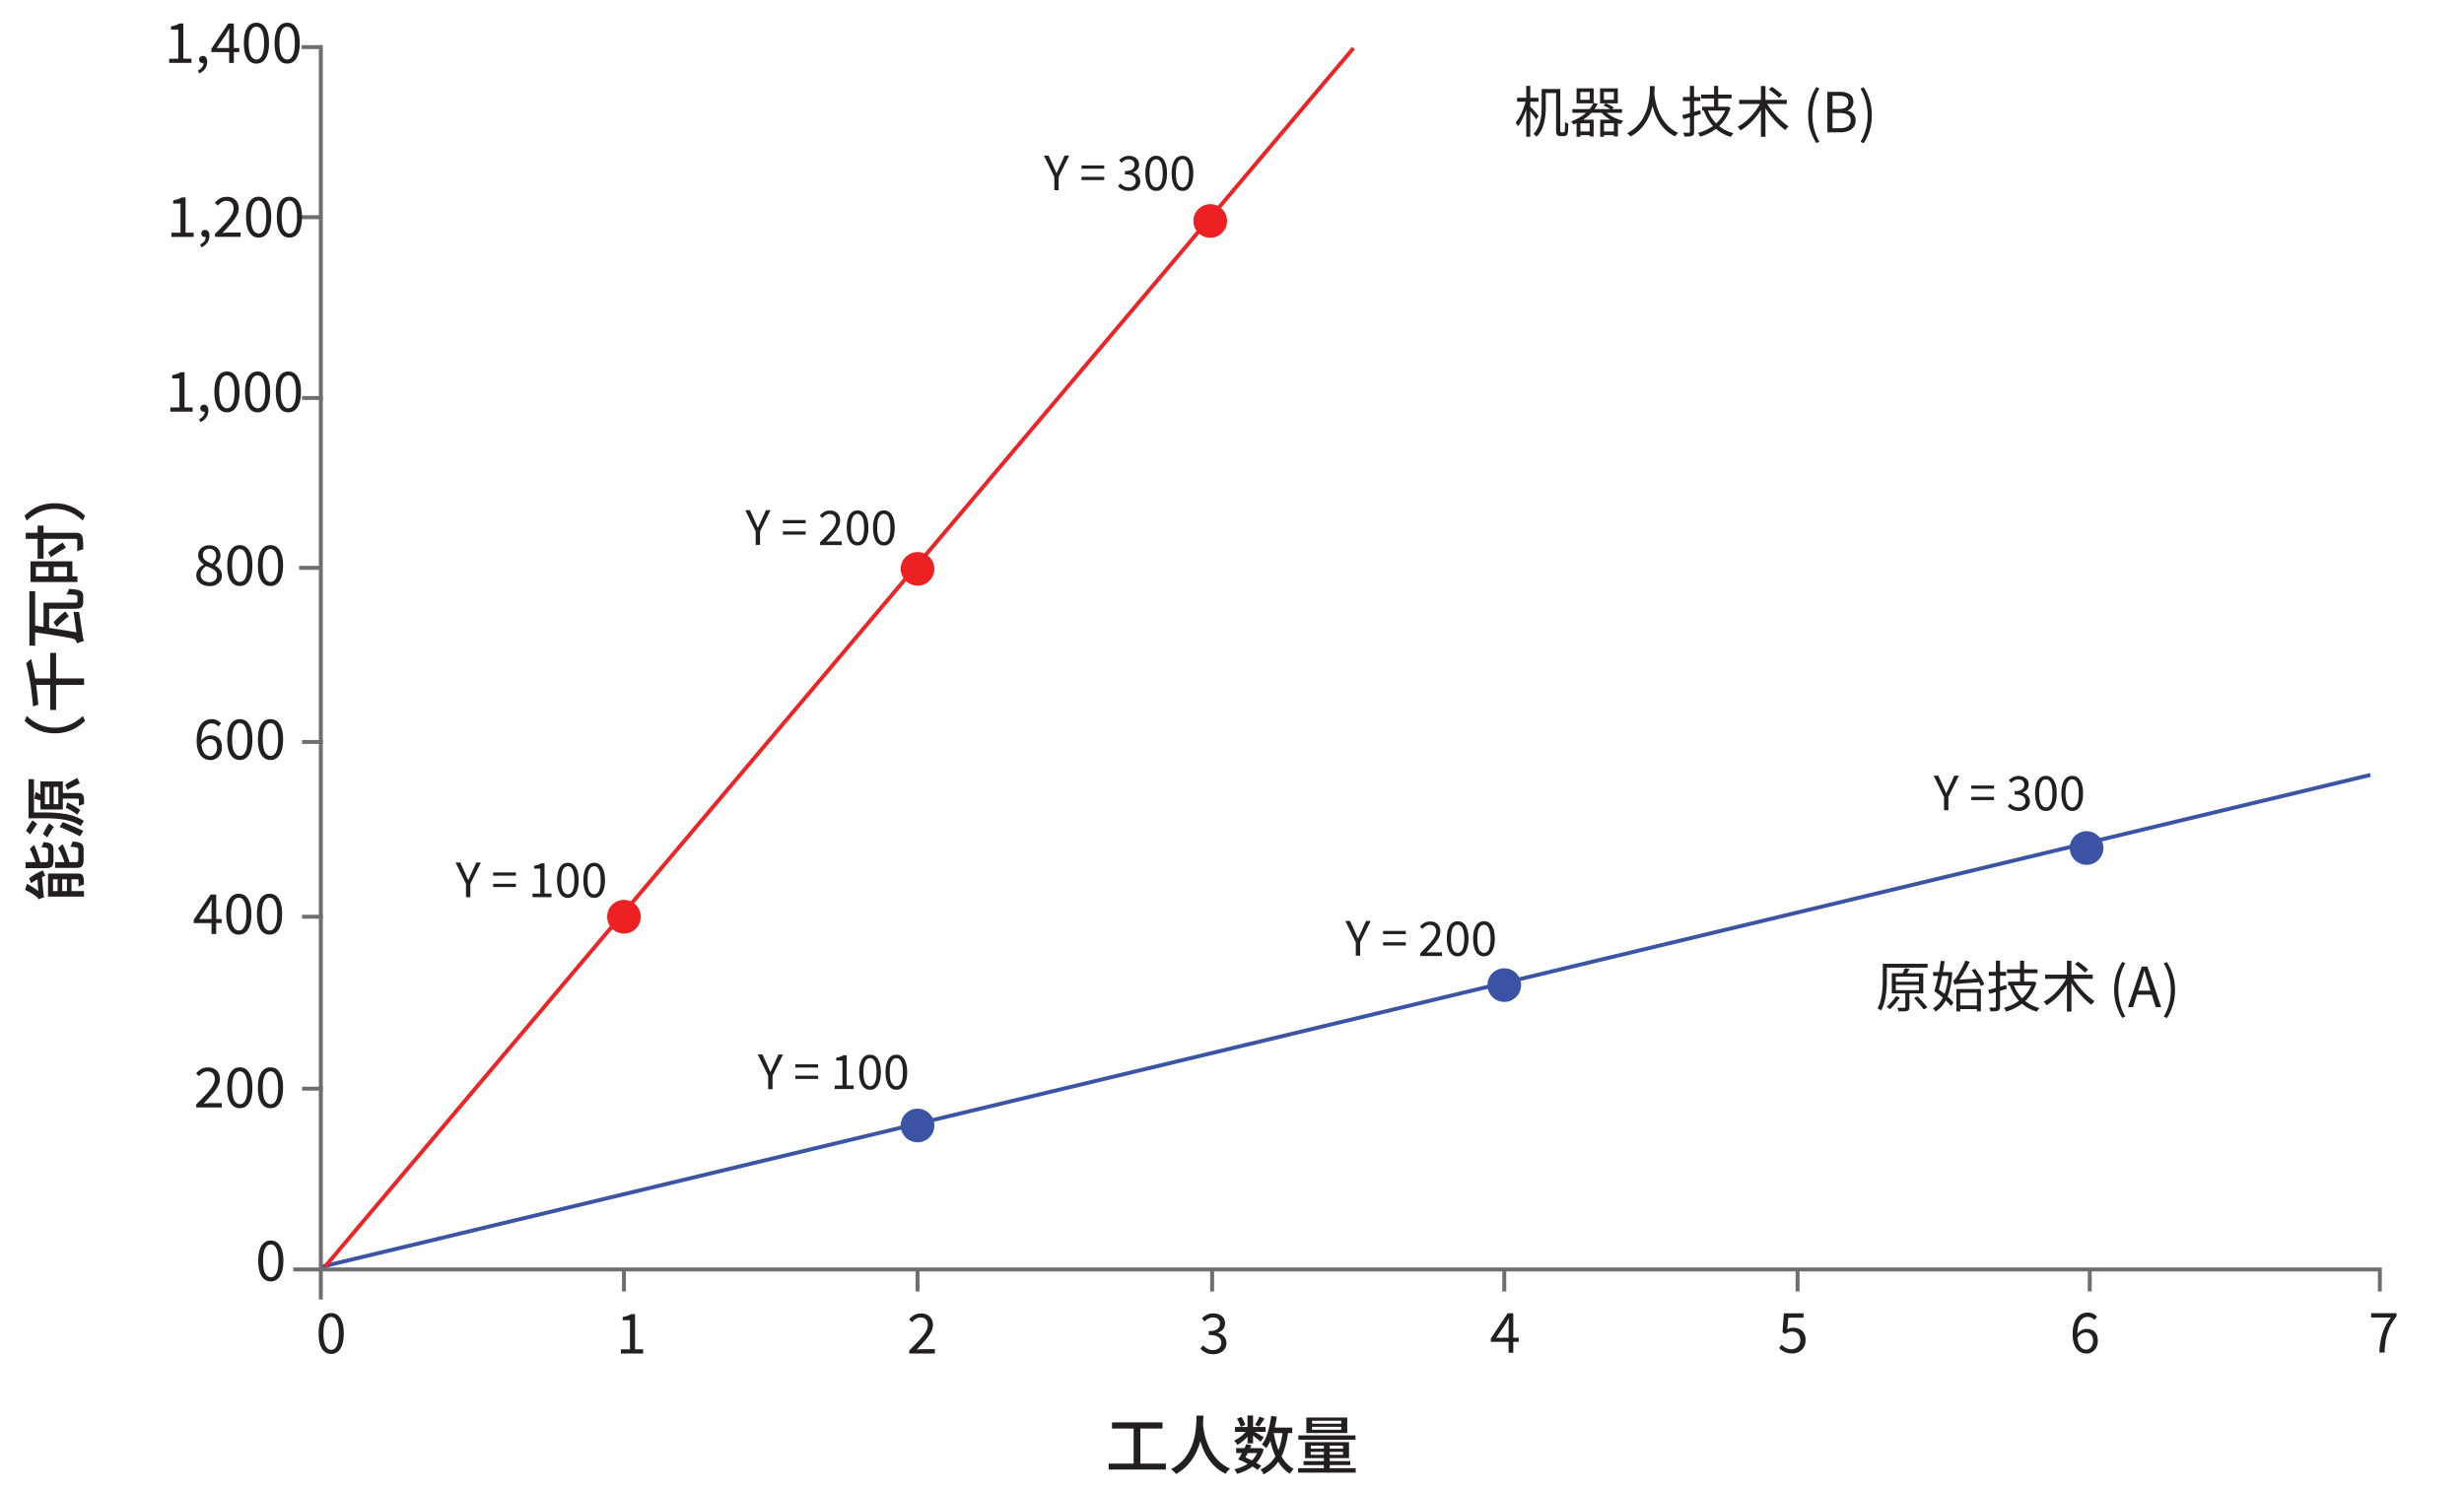 <svg xmlns="http://www.w3.org/2000/svg" version="1.1" viewBox="0 0 311.81 188.51"><line x1="41.02" y1="160.25" x2="299.72" y2="98.14" style="fill:#3b54a4;stroke:#3b54a4;stroke-linecap:square;stroke-width:.5px"/><line x1="37.36" y1="160.67" x2="301.16" y2="160.67" style="fill:none;stroke:#6d6e71;stroke-linecap:square;stroke-width:.5px"/><line x1="40.6" y1="5.96" x2="40.6" y2="164.23" style="fill:none;stroke:#6d6e71;stroke-linecap:square;stroke-linejoin:round;stroke-width:.5px"/><line x1="40.6" y1="137.79" x2="38.47" y2="137.79" style="fill:none;stroke:#6d6e71;stroke-linecap:square;stroke-linejoin:round;stroke-width:.5px"/><line x1="40.6" y1="116.03" x2="38.47" y2="116.03" style="fill:none;stroke:#6d6e71;stroke-linecap:square;stroke-linejoin:round;stroke-width:.5px"/><line x1="40.6" y1="93.91" x2="38.47" y2="93.91" style="fill:none;stroke:#6d6e71;stroke-linecap:square;stroke-linejoin:round;stroke-width:.5px"/><line x1="40.22" y1="71.87" x2="38.1" y2="71.87" style="fill:none;stroke:#6d6e71;stroke-linecap:square;stroke-linejoin:round;stroke-width:.5px"/><line x1="78.96" y1="161.09" x2="78.96" y2="163.21" style="fill:none;stroke:#6d6e71;stroke-linecap:square;stroke-width:.5px"/><line x1="116.11" y1="161.09" x2="116.11" y2="163.21" style="fill:none;stroke:#6d6e71;stroke-linecap:square;stroke-width:.5px"/><line x1="153.39" y1="161.09" x2="153.39" y2="163.21" style="fill:none;stroke:#6d6e71;stroke-linecap:square;stroke-width:.5px"/><line x1="190.36" y1="161.09" x2="190.36" y2="163.21" style="fill:none;stroke:#6d6e71;stroke-linecap:square;stroke-width:.5px"/><line x1="227.48" y1="161.09" x2="227.48" y2="163.21" style="fill:none;stroke:#6d6e71;stroke-linecap:square;stroke-width:.5px"/><line x1="264.45" y1="161.09" x2="264.45" y2="163.21" style="fill:none;stroke:#6d6e71;stroke-linecap:square;stroke-width:.5px"/><line x1="301.16" y1="161.09" x2="301.16" y2="163.21" style="fill:none;stroke:#6d6e71;stroke-linecap:square;stroke-width:.5px"/><line x1="40.6" y1="50.37" x2="38.47" y2="50.37" style="fill:none;stroke:#6d6e71;stroke-linecap:square;stroke-linejoin:round;stroke-width:.5px"/><line x1="40.54" y1="27.49" x2="38.41" y2="27.49" style="fill:none;stroke:#6d6e71;stroke-linecap:square;stroke-linejoin:round;stroke-width:.5px"/><line x1="40.54" y1="5.96" x2="38.41" y2="5.96" style="fill:none;stroke:#6d6e71;stroke-linecap:square;stroke-linejoin:round;stroke-width:.5px"/><line x1="41.27" y1="160.14" x2="171.11" y2="6.28" style="fill:#ec2426;stroke:#ec2426;stroke-linecap:square;stroke-width:.5px"/><circle cx="78.96" cy="116.03" r="2.13" style="fill:#ed2124"/><circle cx="116.11" cy="72" r="2.13" style="fill:#ed2124"/><circle cx="153.15" cy="27.97" r="2.13" style="fill:#ed2124"/><circle cx="264.05" cy="107.33" r="2.13" style="fill:#3a53a4"/><circle cx="190.36" cy="124.68" r="2.13" style="fill:#3a53a4"/><circle cx="116.11" cy="142.45" r="2.13" style="fill:#3a53a4"/><path d="M24.83 140.17v-.38c.5-.5.93-.94 1.28-1.32.35-.38.62-.72.8-1.03.18-.31.27-.59.27-.86 0-.19-.03-.36-.1-.51-.07-.15-.17-.26-.31-.34s-.32-.12-.53-.12-.4.06-.58.18c-.18.12-.34.26-.48.42l-.37-.36c.21-.23.43-.42.67-.55.24-.14.52-.2.85-.2.31 0 .57.06.79.18.22.12.39.29.52.51.12.22.19.48.19.77 0 .31-.09.63-.27.95s-.42.66-.73 1.01-.66.74-1.05 1.15c.13 0 .27-.02.42-.03s.29-.02.42-.02h1.45v.55h-3.23zM30.35 140.26c-.33 0-.62-.1-.85-.3-.24-.2-.42-.5-.55-.88-.13-.39-.19-.86-.19-1.42s.06-1.02.19-1.41.31-.67.55-.87c.24-.2.52-.29.85-.29s.62.1.85.29c.24.2.42.49.55.87s.19.85.19 1.41-.06 1.03-.19 1.42c-.13.39-.31.68-.55.88-.24.2-.52.3-.85.3zm0-.51c.2 0 .37-.07.51-.22.15-.15.26-.37.34-.68.08-.31.12-.7.12-1.19s-.04-.88-.12-1.18c-.08-.3-.2-.52-.34-.67-.15-.14-.32-.21-.51-.21s-.36.07-.51.21c-.15.14-.27.36-.35.67-.08.3-.12.7-.12 1.18s.04.88.12 1.19c.08.31.2.53.35.68.15.14.32.22.51.22zM34.23 140.26c-.33 0-.62-.1-.85-.3-.24-.2-.42-.5-.55-.88-.13-.39-.19-.86-.19-1.42s.06-1.02.19-1.41.31-.67.55-.87c.24-.2.52-.29.85-.29s.62.1.85.29c.24.2.42.49.55.87s.19.85.19 1.41-.06 1.03-.19 1.42c-.13.39-.31.68-.55.88-.24.2-.52.3-.85.3zm0-.51c.2 0 .37-.07.51-.22.15-.15.26-.37.34-.68.08-.31.12-.7.12-1.19s-.04-.88-.12-1.18c-.08-.3-.2-.52-.34-.67-.15-.14-.32-.21-.51-.21s-.36.07-.51.21c-.15.14-.27.36-.35.67-.08.3-.12.7-.12 1.18s.04.88.12 1.19c.08.31.2.53.35.68.15.14.32.22.51.22zM26.77 118.2v-3.35c0-.13 0-.28.01-.47 0-.19.02-.35.02-.48h-.03c-.07.12-.13.23-.2.35l-.21.36-1.17 1.71h2.86v.51h-3.53v-.42l2.13-3.19h.71v4.99h-.6zM30.22 118.29c-.33 0-.62-.1-.85-.3-.24-.2-.42-.5-.55-.88-.13-.39-.19-.86-.19-1.42s.06-1.02.19-1.41.31-.67.55-.87c.24-.2.52-.29.85-.29s.62.1.85.29c.24.2.42.49.55.87s.19.85.19 1.41-.06 1.03-.19 1.42c-.13.39-.31.68-.55.88-.24.2-.52.3-.85.3zm0-.52c.2 0 .37-.07.51-.22.15-.15.26-.37.34-.68.08-.31.12-.7.12-1.19s-.04-.88-.12-1.18c-.08-.3-.2-.52-.34-.67-.15-.14-.32-.21-.51-.21s-.36.07-.51.21c-.15.14-.27.36-.35.67-.08.3-.12.7-.12 1.18s.04.88.12 1.19c.08.31.2.53.35.68.15.14.32.22.51.22zM34.11 118.29c-.33 0-.62-.1-.85-.3-.24-.2-.42-.5-.55-.88-.13-.39-.19-.86-.19-1.42s.06-1.02.19-1.41.31-.67.55-.87c.24-.2.52-.29.85-.29s.62.1.85.29c.24.2.42.49.55.87s.19.85.19 1.41-.06 1.03-.19 1.42c-.13.39-.31.68-.55.88-.24.2-.52.3-.85.3zm0-.52c.2 0 .37-.07.51-.22.15-.15.26-.37.34-.68.08-.31.12-.7.12-1.19s-.04-.88-.12-1.18c-.08-.3-.2-.52-.34-.67-.15-.14-.32-.21-.51-.21s-.36.07-.51.21c-.15.14-.27.36-.35.67-.08.3-.12.7-.12 1.18s.04.88.12 1.19c.08.31.2.53.35.68.15.14.32.22.51.22zM26.62 96.19c-.25 0-.48-.05-.69-.15-.21-.1-.39-.25-.55-.45-.15-.2-.27-.45-.36-.75-.09-.3-.13-.65-.13-1.05 0-.5.05-.93.15-1.28.1-.35.24-.64.42-.86.18-.22.38-.38.61-.48s.47-.15.71-.15c.27 0 .5.05.7.15.2.1.36.23.5.38l-.36.4a1.062 1.062 0 00-.82-.39c-.24 0-.46.07-.66.21-.2.14-.36.37-.48.7-.12.33-.18.77-.18 1.33 0 .41.04.76.13 1.04s.22.5.38.64c.17.14.36.22.6.22.17 0 .32-.05.45-.14a.9.9 0 00.31-.38c.08-.16.12-.35.12-.57s-.04-.41-.1-.57c-.07-.16-.17-.28-.31-.37s-.31-.13-.51-.13c-.16 0-.34.05-.53.16s-.37.29-.55.55l-.02-.5c.11-.14.23-.26.36-.36.13-.1.27-.18.42-.23.15-.05.29-.08.42-.08.29 0 .54.06.76.17.21.11.38.29.5.51.12.23.17.51.17.85 0 .32-.07.6-.2.84s-.31.43-.54.56-.47.2-.73.2zM30.35 96.19c-.33 0-.62-.1-.85-.3-.24-.2-.42-.5-.55-.88-.13-.39-.19-.86-.19-1.42s.06-1.02.19-1.41.31-.67.55-.87c.24-.2.52-.29.85-.29s.62.1.85.29c.24.2.42.49.55.87s.19.85.19 1.41-.06 1.03-.19 1.42c-.13.39-.31.68-.55.88-.24.2-.52.3-.85.3zm0-.52c.2 0 .37-.07.51-.22.15-.15.26-.37.34-.68.08-.31.12-.7.12-1.19s-.04-.88-.12-1.18c-.08-.3-.2-.52-.34-.67-.15-.14-.32-.21-.51-.21s-.36.07-.51.21c-.15.14-.27.36-.35.67-.08.3-.12.7-.12 1.18s.04.88.12 1.19c.08.31.2.53.35.68.15.14.32.22.51.22zM34.23 96.19c-.33 0-.62-.1-.85-.3-.24-.2-.42-.5-.55-.88-.13-.39-.19-.86-.19-1.42s.06-1.02.19-1.41.31-.67.55-.87c.24-.2.52-.29.85-.29s.62.1.85.29c.24.2.42.49.55.87s.19.85.19 1.41-.06 1.03-.19 1.42c-.13.39-.31.68-.55.88-.24.2-.52.3-.85.3zm0-.52c.2 0 .37-.07.51-.22.15-.15.26-.37.34-.68.08-.31.12-.7.12-1.19s-.04-.88-.12-1.18c-.08-.3-.2-.52-.34-.67-.15-.14-.32-.21-.51-.21s-.36.07-.51.21c-.15.14-.27.36-.35.67-.08.3-.12.7-.12 1.18s.04.88.12 1.19c.08.31.2.53.35.68.15.14.32.22.51.22zM26.48 74.17c-.32 0-.6-.06-.85-.17-.25-.12-.44-.28-.58-.48-.14-.21-.21-.44-.21-.71 0-.22.05-.41.14-.58s.21-.32.35-.45c.14-.13.29-.23.45-.32v-.03c-.19-.13-.35-.29-.49-.48s-.21-.41-.21-.67.06-.48.19-.67c.12-.19.29-.34.5-.44.21-.1.45-.16.72-.16.29 0 .55.06.76.17s.37.27.48.47c.11.2.17.43.17.69 0 .18-.04.34-.11.5-.07.15-.16.29-.27.41s-.21.22-.3.3v.03c.14.09.28.19.42.3.13.11.24.25.32.41.08.16.12.35.12.58 0 .24-.07.47-.2.67-.13.2-.32.36-.56.48-.24.12-.52.17-.84.17zm0-.48c.2 0 .37-.04.52-.11.15-.07.26-.18.34-.31s.12-.28.12-.45-.04-.3-.11-.42-.17-.22-.3-.3-.27-.16-.43-.24c-.16-.07-.34-.14-.52-.21-.21.13-.37.29-.51.47-.13.18-.2.39-.2.62 0 .18.05.34.14.48s.22.26.39.34c.17.08.35.12.55.12zm.35-2.33c.17-.15.3-.31.39-.48.09-.17.14-.34.14-.53 0-.16-.03-.31-.1-.45a.837.837 0 00-.3-.32.888.888 0 00-.47-.12c-.24 0-.43.07-.59.22-.15.14-.23.34-.23.58 0 .2.05.37.16.5s.25.24.43.33c.18.09.37.18.57.26zM30.35 74.17c-.33 0-.62-.1-.85-.3-.24-.2-.42-.5-.55-.88-.13-.39-.19-.86-.19-1.42s.06-1.02.19-1.41.31-.67.55-.87c.24-.2.52-.29.85-.29s.62.1.85.29c.24.2.42.49.55.87s.19.85.19 1.41-.06 1.03-.19 1.42c-.13.39-.31.68-.55.88-.24.2-.52.3-.85.3zm0-.52c.2 0 .37-.07.51-.22.15-.15.26-.37.34-.68.08-.31.12-.7.12-1.19s-.04-.88-.12-1.18c-.08-.3-.2-.52-.34-.67-.15-.14-.32-.21-.51-.21s-.36.07-.51.21c-.15.14-.27.36-.35.67-.08.3-.12.7-.12 1.18s.04.88.12 1.19c.08.31.2.53.35.68.15.14.32.22.51.22zM34.23 74.17c-.33 0-.62-.1-.85-.3-.24-.2-.42-.5-.55-.88-.13-.39-.19-.86-.19-1.42s.06-1.02.19-1.41.31-.67.55-.87c.24-.2.52-.29.85-.29s.62.1.85.29c.24.2.42.49.55.87s.19.85.19 1.41-.06 1.03-.19 1.42c-.13.39-.31.68-.55.88-.24.2-.52.3-.85.3zm0-.52c.2 0 .37-.07.51-.22.15-.15.26-.37.34-.68.08-.31.12-.7.12-1.19s-.04-.88-.12-1.18c-.08-.3-.2-.52-.34-.67-.15-.14-.32-.21-.51-.21s-.36.07-.51.21c-.15.14-.27.36-.35.67-.08.3-.12.7-.12 1.18s.04.88.12 1.19c.08.31.2.53.35.68.15.14.32.22.51.22zM21.56 52.1v-.53h1.15v-3.68h-.92v-.41c.23-.04.43-.09.6-.15.17-.06.33-.13.47-.22h.49v4.46h1.03v.53h-2.81zM25.35 53.43l-.15-.38c.22-.1.39-.23.52-.4s.19-.36.18-.57l-.07-.57.31.47c-.05.05-.1.09-.15.11-.05.02-.11.03-.17.03-.13 0-.24-.04-.33-.12-.09-.08-.14-.19-.14-.33s.05-.25.14-.33c.1-.08.21-.12.34-.12.17 0 .3.07.4.2s.14.32.14.55c0 .34-.09.63-.28.88-.18.25-.43.45-.75.58zM28.72 52.19c-.33 0-.62-.1-.85-.3-.24-.2-.42-.5-.55-.88-.13-.39-.19-.86-.19-1.42s.06-1.02.19-1.41.31-.67.55-.87c.24-.2.52-.29.85-.29s.62.1.85.29c.24.2.42.49.55.87s.19.85.19 1.41-.06 1.03-.19 1.42c-.13.39-.31.68-.55.88-.24.2-.52.3-.85.3zm0-.52c.2 0 .37-.07.51-.22.15-.15.26-.37.34-.68.08-.31.12-.7.12-1.19s-.04-.88-.12-1.18c-.08-.3-.2-.52-.34-.67-.15-.14-.32-.21-.51-.21s-.36.07-.51.21c-.15.14-.27.36-.35.67-.08.3-.12.7-.12 1.18s.04.88.12 1.19c.08.31.2.53.35.68.15.14.32.22.51.22zM32.6 52.19c-.33 0-.62-.1-.85-.3-.24-.2-.42-.5-.55-.88-.13-.39-.19-.86-.19-1.42s.06-1.02.19-1.41.31-.67.55-.87c.24-.2.52-.29.85-.29s.62.1.85.29c.24.2.42.49.55.87s.19.85.19 1.41-.06 1.03-.19 1.42c-.13.39-.31.68-.55.88-.24.2-.52.3-.85.3zm0-.52c.2 0 .37-.07.51-.22.15-.15.26-.37.34-.68.08-.31.12-.7.12-1.19s-.04-.88-.12-1.18c-.08-.3-.2-.52-.34-.67-.15-.14-.32-.21-.51-.21s-.36.07-.51.21c-.15.14-.27.36-.35.67-.08.3-.12.7-.12 1.18s.04.88.12 1.19c.08.31.2.53.35.68.15.14.32.22.51.22zM36.49 52.19c-.33 0-.62-.1-.85-.3-.24-.2-.42-.5-.55-.88-.13-.39-.19-.86-.19-1.42s.06-1.02.19-1.41.31-.67.55-.87c.24-.2.52-.29.85-.29s.62.1.85.29c.24.2.42.49.55.87s.19.85.19 1.41-.06 1.03-.19 1.42c-.13.39-.31.68-.55.88-.24.2-.52.3-.85.3zm0-.52c.2 0 .37-.07.51-.22.15-.15.26-.37.34-.68.08-.31.12-.7.12-1.19s-.04-.88-.12-1.18c-.08-.3-.2-.52-.34-.67-.15-.14-.32-.21-.51-.21s-.36.07-.51.21c-.15.14-.27.36-.35.67-.08.3-.12.7-.12 1.18s.04.88.12 1.19c.08.31.2.53.35.68.15.14.32.22.51.22zM21.69 29.98v-.53h1.15v-3.68h-.92v-.41c.23-.04.43-.09.6-.15.17-.06.33-.13.47-.22h.49v4.46h1.03v.53H21.7zM25.48 31.31l-.15-.38c.22-.1.39-.23.52-.4s.19-.36.18-.57l-.07-.57.31.47c-.05.05-.1.09-.15.11-.05.02-.11.03-.17.03-.13 0-.24-.04-.33-.12-.09-.08-.14-.19-.14-.33s.05-.25.14-.33c.1-.08.21-.12.34-.12.17 0 .3.07.4.2s.14.32.14.55c0 .34-.09.63-.28.88-.18.25-.43.45-.75.58zM27.21 29.98v-.38c.5-.5.93-.94 1.28-1.32.35-.38.62-.72.8-1.03.18-.31.27-.59.27-.86 0-.19-.03-.36-.1-.51-.07-.15-.17-.26-.31-.34s-.32-.12-.53-.12-.4.06-.58.18c-.18.12-.34.26-.48.42l-.37-.36c.21-.23.43-.42.67-.55.24-.14.52-.2.85-.2.31 0 .57.06.79.18.22.12.39.29.52.51.12.22.19.48.19.77 0 .31-.09.63-.27.95s-.42.66-.73 1.01-.66.74-1.05 1.15c.13 0 .27-.02.42-.03s.29-.02.42-.02h1.45v.55h-3.23zM32.73 30.07c-.33 0-.62-.1-.85-.3-.24-.2-.42-.5-.55-.88-.13-.39-.19-.86-.19-1.42s.06-1.02.19-1.41.31-.67.55-.87c.24-.2.52-.29.85-.29s.62.1.85.29c.24.2.42.49.55.87s.19.85.19 1.41-.06 1.03-.19 1.42c-.13.39-.31.68-.55.88-.24.2-.52.3-.85.3zm0-.52c.2 0 .37-.07.51-.22.15-.15.26-.37.34-.68.08-.31.12-.7.12-1.19s-.04-.88-.12-1.18c-.08-.3-.2-.52-.34-.67-.15-.14-.32-.21-.51-.21s-.36.07-.51.21c-.15.14-.27.36-.35.67-.08.3-.12.7-.12 1.18s.04.88.12 1.19c.08.31.2.53.35.68.15.14.32.22.51.22zM36.62 30.07c-.33 0-.62-.1-.85-.3-.24-.2-.42-.5-.55-.88-.13-.39-.19-.86-.19-1.42s.06-1.02.19-1.41.31-.67.55-.87c.24-.2.52-.29.85-.29s.62.1.85.29c.24.2.42.49.55.87s.19.85.19 1.41-.06 1.03-.19 1.42c-.13.39-.31.68-.55.88-.24.2-.52.3-.85.3zm0-.52c.2 0 .37-.07.51-.22.15-.15.26-.37.34-.68.08-.31.12-.7.12-1.19s-.04-.88-.12-1.18c-.08-.3-.2-.52-.34-.67-.15-.14-.32-.21-.51-.21s-.36.07-.51.21c-.15.14-.27.36-.35.67-.08.3-.12.7-.12 1.18s.04.88.12 1.19c.08.31.2.53.35.68.15.14.32.22.51.22zM21.41 7.96v-.53h1.15V3.75h-.92v-.41c.23-.04.43-.09.6-.15.17-.06.33-.13.47-.22h.49v4.46h1.03v.53h-2.81zM25.2 9.29l-.15-.38c.22-.1.39-.23.52-.4s.19-.36.18-.57l-.07-.57.31.47c-.05.05-.1.09-.15.11-.05.02-.11.03-.17.03-.13 0-.24-.04-.33-.12-.09-.08-.14-.19-.14-.33s.05-.25.14-.33c.1-.08.21-.12.34-.12.17 0 .3.07.4.2s.14.32.14.55c0 .34-.09.63-.28.88-.18.25-.43.45-.75.58zM29 7.96V4.61c0-.13 0-.28.01-.47 0-.19.02-.35.02-.48H29c-.07.12-.13.23-.2.35l-.21.36-1.17 1.71h2.86v.51h-3.53v-.42l2.13-3.19h.71v4.99h-.6zM32.45 8.05c-.33 0-.62-.1-.85-.3-.24-.2-.42-.5-.55-.88-.13-.39-.19-.86-.19-1.42s.06-1.02.19-1.41.31-.67.55-.87c.24-.2.52-.29.85-.29s.62.1.85.29c.24.2.42.49.55.87s.19.85.19 1.41-.06 1.03-.19 1.42c-.13.39-.31.68-.55.88-.24.2-.52.3-.85.3zm0-.52c.2 0 .37-.07.51-.22.15-.15.26-.37.34-.68.08-.31.12-.7.12-1.19s-.04-.88-.12-1.18c-.08-.3-.2-.52-.34-.67-.15-.14-.32-.21-.51-.21s-.36.07-.51.21c-.15.14-.27.36-.35.67-.08.3-.12.7-.12 1.18s.04.88.12 1.19c.08.31.2.53.35.68.15.14.32.22.51.22zM36.34 8.05c-.33 0-.62-.1-.85-.3-.24-.2-.42-.5-.55-.88-.13-.39-.19-.86-.19-1.42s.06-1.02.19-1.41.31-.67.55-.87c.24-.2.52-.29.85-.29s.62.1.85.29c.24.2.42.49.55.87s.19.85.19 1.41-.06 1.03-.19 1.42c-.13.39-.31.68-.55.88-.24.2-.52.3-.85.3zm0-.52c.2 0 .37-.07.51-.22.15-.15.26-.37.34-.68.08-.31.12-.7.12-1.19s-.04-.88-.12-1.18c-.08-.3-.2-.52-.34-.67-.15-.14-.32-.21-.51-.21s-.36.07-.51.21c-.15.14-.27.36-.35.67-.08.3-.12.7-.12 1.18s.04.88.12 1.19c.08.31.2.53.35.68.15.14.32.22.51.22z" style="fill:#231f20"/><g><path d="M95.63 68.96v-1.7l-1.32-2.69h.59l.57 1.24.21.48c.07.16.14.32.22.49h.02c.08-.17.16-.33.23-.49.07-.16.14-.32.22-.48l.56-1.24h.58l-1.33 2.69v1.7h-.55zM99.07 66.23v-.41h2.88v.41h-2.88zm0 1.44v-.41h2.88v.41h-2.88zM103.78 68.96v-.32c.43-.43.8-.8 1.1-1.13.3-.33.53-.62.68-.88.16-.26.23-.51.23-.74 0-.16-.03-.31-.09-.43s-.15-.22-.27-.29c-.12-.07-.27-.11-.46-.11s-.35.05-.5.15a2 2 0 00-.41.36l-.32-.31c.18-.2.37-.36.57-.47.2-.12.45-.17.73-.17.26 0 .49.05.68.16.19.1.34.25.44.44.11.19.16.41.16.66 0 .27-.08.54-.23.82-.15.28-.36.57-.62.87-.26.3-.56.63-.9.99.11 0 .23-.02.36-.03.13 0 .25-.01.36-.01h1.24v.47h-2.77zM108.52 69.04c-.28 0-.53-.09-.73-.26s-.36-.42-.47-.76c-.11-.33-.17-.74-.17-1.22s.06-.88.17-1.21c.11-.33.27-.58.47-.74.2-.17.45-.25.73-.25s.53.08.73.25c.2.17.36.42.47.74.11.33.17.73.17 1.21s-.06.89-.17 1.22c-.11.33-.27.58-.47.76s-.45.26-.73.26zm0-.44c.17 0 .31-.06.44-.19s.22-.32.29-.58c.07-.26.1-.6.1-1.02s-.03-.75-.1-1.01-.17-.45-.29-.57-.27-.18-.44-.18-.31.06-.44.18-.23.31-.3.57c-.07.26-.1.6-.1 1.01s.03.76.1 1.02.17.46.3.58.27.19.44.19zM111.85 69.04c-.28 0-.53-.09-.73-.26s-.36-.42-.47-.76c-.11-.33-.17-.74-.17-1.22s.06-.88.17-1.21c.11-.33.27-.58.47-.74.2-.17.45-.25.73-.25s.53.08.73.25c.2.17.36.42.47.74.11.33.17.73.17 1.21s-.06.89-.17 1.22c-.11.33-.27.58-.47.76s-.45.26-.73.26zm0-.44c.17 0 .31-.06.44-.19s.22-.32.29-.58c.07-.26.1-.6.1-1.02s-.03-.75-.1-1.01-.17-.45-.29-.57-.27-.18-.44-.18-.31.06-.44.18-.23.31-.3.57c-.07.26-.1.6-.1 1.01s.03.76.1 1.02.17.46.3.58.27.19.44.19z" style="fill:#231f20"/></g><g><path d="M171.57 120.96v-1.7l-1.32-2.7h.59l.57 1.24.21.48c.07.16.14.32.22.49h.02c.08-.17.16-.33.23-.49.07-.16.14-.32.22-.48l.56-1.24h.58l-1.33 2.7v1.7h-.55zM175.02 118.23v-.41h2.88v.41h-2.88zm0 1.44v-.41h2.88v.41h-2.88zM179.73 120.96v-.32c.43-.43.8-.8 1.1-1.13s.53-.62.68-.88c.16-.26.23-.51.23-.74 0-.16-.03-.31-.09-.43a.633.633 0 00-.27-.29c-.12-.07-.27-.11-.46-.11s-.35.05-.5.15a2 2 0 00-.41.36l-.32-.3c.18-.2.37-.36.57-.47s.45-.17.73-.17c.26 0 .49.05.68.16.19.1.34.25.44.44.11.19.16.41.16.66 0 .27-.08.54-.23.82-.15.28-.36.56-.62.87-.26.3-.56.63-.9.99.11 0 .23-.02.36-.03.13 0 .25-.01.36-.01h1.24v.47h-2.77zM184.46 121.04c-.28 0-.53-.09-.73-.26s-.36-.42-.47-.76-.17-.74-.17-1.22.05-.88.17-1.21.27-.58.47-.74.45-.25.73-.25.53.08.73.25.36.42.47.74c.11.33.17.73.17 1.21s-.06.89-.17 1.22c-.11.33-.27.58-.47.76s-.45.26-.73.26zm0-.44c.17 0 .31-.06.44-.19.13-.12.22-.32.29-.58.07-.27.11-.61.11-1.02s-.04-.75-.11-1.01-.17-.45-.29-.57c-.13-.12-.27-.18-.44-.18s-.31.06-.44.18-.23.31-.3.57-.1.6-.1 1.01.03.76.1 1.02.17.46.3.58c.13.12.27.19.44.19zM187.79 121.04c-.28 0-.53-.09-.73-.26s-.36-.42-.47-.76-.17-.74-.17-1.22.05-.88.17-1.21.27-.58.47-.74.45-.25.73-.25.53.08.73.25.36.42.47.74c.11.33.17.73.17 1.21s-.06.89-.17 1.22c-.11.33-.27.58-.47.76s-.45.26-.73.26zm0-.44c.17 0 .31-.06.44-.19.13-.12.22-.32.29-.58.07-.27.11-.61.11-1.02s-.04-.75-.11-1.01-.17-.45-.29-.57c-.13-.12-.27-.18-.44-.18s-.31.06-.44.18-.23.31-.3.57-.1.6-.1 1.01.03.76.1 1.02.17.46.3.58c.13.12.27.19.44.19z" style="fill:#231f20"/></g><g><path d="M58.97 113.56v-1.7l-1.32-2.69h.59l.57 1.24.21.48c.07.16.14.32.22.49h.02c.08-.17.16-.33.23-.49.07-.16.14-.32.22-.48l.56-1.24h.58l-1.33 2.69v1.7h-.55zM62.41 110.83v-.41h2.88v.41h-2.88zm0 1.44v-.41h2.88v.41h-2.88zM67.39 113.56v-.46h.98v-3.16h-.79v-.35c.2-.04.37-.08.51-.13s.28-.11.4-.19h.42v3.82h.88v.46h-2.41zM71.86 113.64c-.28 0-.53-.09-.73-.26s-.36-.42-.47-.76c-.11-.33-.17-.74-.17-1.22s.06-.88.17-1.21c.11-.33.27-.58.47-.74.2-.17.45-.25.73-.25s.53.08.73.25c.2.17.36.42.47.74.11.33.17.73.17 1.21s-.06.89-.17 1.22c-.11.33-.27.58-.47.76s-.45.26-.73.26zm0-.45c.17 0 .31-.06.44-.19s.22-.32.29-.58c.07-.26.1-.6.1-1.02s-.03-.75-.1-1.01-.17-.45-.29-.57-.27-.18-.44-.18-.31.06-.44.18-.23.31-.3.57c-.07.26-.1.6-.1 1.01s.03.76.1 1.02.17.46.3.58.27.19.44.19zM75.19 113.64c-.28 0-.53-.09-.73-.26s-.36-.42-.47-.76c-.11-.33-.17-.74-.17-1.22s.06-.88.17-1.21c.11-.33.27-.58.47-.74.2-.17.45-.25.73-.25s.53.08.73.25c.2.17.36.42.47.74.11.33.17.73.17 1.21s-.06.89-.17 1.22c-.11.33-.27.58-.47.76s-.45.26-.73.26zm0-.45c.17 0 .31-.06.44-.19s.22-.32.29-.58c.07-.26.1-.6.1-1.02s-.03-.75-.1-1.01-.17-.45-.29-.57-.27-.18-.44-.18-.31.06-.44.18-.23.31-.3.57c-.07.26-.1.6-.1 1.01s.03.76.1 1.02.17.46.3.58.27.19.44.19z" style="fill:#231f20"/></g><g><path d="M97.21 137.85v-1.7l-1.32-2.69h.59l.57 1.24.21.48c.07.16.14.32.22.49h.02c.08-.17.16-.33.23-.49.07-.16.14-.32.22-.48l.56-1.24h.58l-1.33 2.69v1.7h-.55zM100.65 135.12v-.41h2.88v.41h-2.88zm0 1.44v-.41h2.88v.41h-2.88zM105.63 137.85v-.46h.98v-3.16h-.79v-.35c.2-.04.37-.08.51-.13s.28-.11.4-.19h.42v3.82h.88v.46h-2.41zM110.1 137.93c-.28 0-.53-.09-.73-.26s-.36-.42-.47-.76c-.11-.33-.17-.74-.17-1.22s.06-.88.17-1.21c.11-.33.27-.58.47-.74.2-.17.45-.25.73-.25s.53.08.73.25c.2.17.36.42.47.74.11.33.17.73.17 1.21s-.06.89-.17 1.22c-.11.33-.27.58-.47.76s-.45.26-.73.26zm0-.45c.17 0 .31-.06.44-.19s.22-.32.29-.58c.07-.26.1-.6.1-1.02s-.03-.75-.1-1.01-.17-.45-.29-.57-.27-.18-.44-.18-.31.06-.44.18-.23.31-.3.57c-.07.26-.1.6-.1 1.01s.03.76.1 1.02.17.46.3.58.27.19.44.19zM113.43 137.93c-.28 0-.53-.09-.73-.26s-.36-.42-.47-.76c-.11-.33-.17-.74-.17-1.22s.06-.88.17-1.21c.11-.33.27-.58.47-.74.2-.17.45-.25.73-.25s.53.08.73.25c.2.17.36.42.47.74.11.33.17.73.17 1.21s-.06.89-.17 1.22c-.11.33-.27.58-.47.76s-.45.26-.73.26zm0-.45c.17 0 .31-.06.44-.19s.22-.32.29-.58c.07-.26.1-.6.1-1.02s-.03-.75-.1-1.01-.17-.45-.29-.57-.27-.18-.44-.18-.31.06-.44.18-.23.31-.3.57c-.07.26-.1.6-.1 1.01s.03.76.1 1.02.17.46.3.58.27.19.44.19z" style="fill:#231f20"/></g><path d="M34.27 162.18c-.33 0-.62-.1-.85-.3-.24-.2-.42-.5-.55-.88-.13-.39-.19-.86-.19-1.42s.06-1.02.19-1.41.31-.67.55-.87c.24-.2.52-.29.85-.29s.62.1.85.29c.24.2.42.49.55.87s.19.85.19 1.41-.06 1.03-.19 1.42c-.13.39-.31.68-.55.88-.24.2-.52.3-.85.3zm0-.52c.2 0 .37-.07.51-.22.15-.15.26-.37.34-.68.08-.31.12-.7.12-1.19s-.04-.88-.12-1.18c-.08-.3-.2-.52-.34-.67-.15-.14-.32-.21-.51-.21s-.36.07-.51.21c-.15.14-.27.36-.35.67-.08.3-.12.7-.12 1.18s.04.88.12 1.19c.08.31.2.53.35.68.15.14.32.22.51.22zM41.91 171.36c-.33 0-.62-.1-.85-.3-.24-.2-.42-.5-.55-.88-.13-.39-.19-.86-.19-1.42s.06-1.02.19-1.41.31-.67.55-.87c.24-.2.52-.29.85-.29s.62.1.85.29c.24.2.42.49.55.87s.19.85.19 1.41-.06 1.03-.19 1.42c-.13.39-.31.68-.55.88-.24.2-.52.3-.85.3zm0-.52c.2 0 .37-.07.51-.22.15-.15.26-.37.34-.68.08-.31.12-.7.12-1.19s-.04-.88-.12-1.18c-.08-.3-.2-.52-.34-.67-.15-.14-.32-.21-.51-.21s-.36.07-.51.21c-.15.14-.27.36-.35.67-.08.3-.12.7-.12 1.18s.04.88.12 1.19c.08.31.2.53.35.68.15.14.32.22.51.22zM78.57 171.31v-.53h1.15v-3.68h-.92v-.41c.23-.04.43-.09.6-.15.17-.06.33-.13.47-.22h.49v4.46h1.03v.53h-2.81zM115.06 171.31v-.38c.5-.5.93-.94 1.28-1.32.35-.38.62-.72.8-1.03.18-.31.27-.59.27-.86 0-.19-.03-.36-.1-.51-.07-.15-.17-.26-.31-.34s-.32-.12-.53-.12-.4.06-.58.18c-.18.12-.34.26-.48.42l-.37-.36c.21-.23.43-.42.67-.55.24-.14.52-.2.85-.2.31 0 .57.06.79.18.22.12.39.29.52.51.12.22.19.48.19.77 0 .31-.09.63-.27.95s-.42.66-.73 1.01-.66.74-1.05 1.15c.13 0 .27-.02.42-.03s.29-.02.42-.02h1.45v.55h-3.23zM153.55 171.4a2.111 2.111 0 01-1.24-.36 1.97 1.97 0 01-.4-.35l.33-.41c.15.15.33.29.53.41s.45.18.74.18c.21 0 .39-.04.54-.11.16-.08.28-.18.37-.32.09-.14.13-.3.13-.49 0-.2-.05-.37-.15-.52-.1-.15-.27-.26-.5-.34-.23-.08-.55-.12-.94-.12v-.5c.35 0 .63-.04.84-.12.21-.08.35-.19.44-.34.09-.14.14-.3.14-.47 0-.24-.08-.43-.23-.58s-.37-.21-.64-.21c-.21 0-.4.05-.58.14-.18.1-.34.22-.49.37l-.34-.41c.2-.18.41-.33.64-.44.23-.12.49-.18.79-.18s.55.05.77.15c.23.1.4.24.53.43s.19.42.19.68c0 .3-.08.55-.25.75-.17.2-.39.34-.66.44v.03c.2.05.38.13.55.24.16.11.29.25.39.42.1.17.15.37.15.61 0 .3-.07.55-.22.76s-.35.37-.6.49c-.25.11-.52.17-.83.17zM190.91 171.2v-3.35c0-.13 0-.28.01-.47 0-.19.02-.35.02-.48h-.03c-.07.12-.13.23-.2.35l-.21.36-1.17 1.71h2.86v.51h-3.53v-.42l2.13-3.19h.71v4.99h-.6zM226.78 171.3c-.27 0-.5-.03-.7-.1a2.367 2.367 0 01-.94-.58l.32-.42c.1.1.21.19.33.28s.26.16.41.21c.15.05.33.08.52.08s.38-.05.55-.14c.17-.09.3-.22.4-.39s.15-.37.15-.6c0-.35-.1-.62-.29-.82s-.45-.29-.77-.29c-.17 0-.32.03-.44.08s-.26.13-.41.23l-.34-.22.17-2.4h2.49v.55h-1.93l-.13 1.48c.11-.07.23-.12.35-.15.12-.04.26-.05.42-.05.28 0 .54.05.78.17.23.11.42.28.56.51.14.23.21.53.21.89s-.08.67-.24.92-.37.44-.63.57c-.26.13-.53.2-.81.2zM264.02 171.3c-.25 0-.48-.05-.69-.15-.21-.1-.39-.25-.55-.45-.15-.2-.27-.45-.36-.75-.09-.3-.13-.65-.13-1.05 0-.5.05-.93.15-1.28.1-.35.24-.64.42-.86s.38-.38.61-.48.47-.15.71-.15c.27 0 .5.05.7.15.2.1.36.23.5.38l-.36.4a1.062 1.062 0 00-.82-.39c-.24 0-.46.07-.66.21-.2.14-.36.37-.48.7-.12.33-.18.77-.18 1.33 0 .41.04.76.13 1.04s.22.5.38.64c.17.14.36.22.6.22.17 0 .32-.05.45-.14s.24-.22.31-.38c.08-.16.12-.35.12-.57s-.04-.41-.11-.57c-.07-.16-.17-.28-.31-.37s-.31-.13-.51-.13c-.16 0-.34.05-.53.16s-.37.29-.55.55l-.02-.5c.11-.14.23-.26.36-.36.13-.1.27-.18.42-.23s.29-.08.42-.08c.29 0 .54.06.76.17.21.11.38.29.5.51.12.23.17.51.17.85 0 .32-.07.6-.2.84s-.31.43-.54.56c-.22.13-.47.2-.73.2zM301.1 171.2c.02-.47.06-.9.13-1.3.06-.39.15-.77.26-1.12s.26-.69.43-1.02.38-.66.63-1h-2.49v-.55h3.21v.39c-.29.38-.54.74-.72 1.08-.19.34-.33.7-.44 1.05-.11.36-.19.74-.24 1.13-.05.4-.09.84-.11 1.33h-.66z" style="fill:#231f20"/><g><path d="M246.01 102.56v-1.7l-1.32-2.69h.59l.57 1.24.21.48c.07.16.14.32.22.49h.02c.08-.17.16-.33.23-.49s.14-.32.22-.48l.56-1.24h.58l-1.33 2.69v1.7h-.55zM249.46 99.83v-.41h2.88v.41h-2.88zm0 1.44v-.41h2.88v.41h-2.88zM255.48 102.64c-.23 0-.43-.03-.6-.08s-.33-.13-.46-.22a1.66 1.66 0 01-.34-.3l.28-.35c.13.13.28.25.45.35.17.1.38.15.63.15.18 0 .33-.03.46-.1.13-.06.24-.16.31-.27.08-.12.11-.26.11-.42 0-.17-.04-.32-.13-.45s-.23-.22-.43-.29c-.2-.07-.47-.1-.81-.1v-.43c.3 0 .54-.04.72-.11.18-.07.3-.17.38-.29s.12-.26.12-.41c0-.21-.07-.37-.2-.49s-.31-.18-.55-.18c-.18 0-.34.04-.5.12s-.29.19-.42.32l-.29-.35c.17-.15.35-.28.55-.38.2-.1.42-.15.67-.15s.47.04.66.13.35.21.46.37.17.36.17.58c0 .26-.07.47-.22.64-.14.17-.33.29-.56.38v.02a1.293 1.293 0 01.81.57c.08.15.13.32.13.52 0 .26-.06.47-.19.65-.13.18-.3.32-.51.42-.21.1-.45.15-.71.15zM258.9 102.64c-.28 0-.53-.09-.73-.26s-.36-.42-.47-.76c-.11-.33-.17-.74-.17-1.22s.06-.88.17-1.21c.11-.33.27-.58.47-.74.2-.17.45-.25.73-.25s.53.08.73.25c.2.17.36.42.47.74.11.33.17.73.17 1.21s-.05.89-.17 1.22-.27.58-.47.76-.45.26-.73.26zm0-.45c.17 0 .32-.06.44-.19s.22-.32.29-.58c.07-.26.1-.6.1-1.02s-.03-.75-.1-1.01-.17-.45-.29-.57-.27-.18-.44-.18-.31.06-.44.18-.23.31-.3.57c-.07.26-.11.6-.11 1.01s.04.76.11 1.02.17.46.3.58.27.19.44.19zM262.23 102.64c-.28 0-.53-.09-.73-.26s-.36-.42-.47-.76c-.11-.33-.17-.74-.17-1.22s.06-.88.17-1.21c.11-.33.27-.58.47-.74.2-.17.45-.25.73-.25s.53.08.73.25c.2.17.36.42.47.74.11.33.17.73.17 1.21s-.05.89-.17 1.22-.27.58-.47.76-.45.26-.73.26zm0-.45c.17 0 .32-.06.44-.19s.22-.32.29-.58c.07-.26.1-.6.1-1.02s-.03-.75-.1-1.01-.17-.45-.29-.57-.27-.18-.44-.18-.31.06-.44.18-.23.31-.3.57c-.07.26-.11.6-.11 1.01s.04.76.11 1.02.17.46.3.58.27.19.44.19z" style="fill:#231f20"/></g><g><path d="M133.42 24.08v-1.7l-1.32-2.69h.59l.57 1.24.21.48c.07.16.14.32.22.49h.02c.08-.17.16-.33.23-.49.07-.16.14-.32.22-.48l.56-1.24h.58l-1.33 2.69v1.7h-.55zM136.86 21.35v-.41h2.88v.41h-2.88zm0 1.44v-.41h2.88v.41h-2.88zM142.89 24.16c-.23 0-.43-.03-.6-.08-.17-.06-.33-.13-.46-.22a1.66 1.66 0 01-.34-.3l.28-.35c.13.13.28.25.45.35.17.1.38.15.63.15.18 0 .33-.03.46-.1.13-.06.24-.16.31-.27.08-.12.11-.26.11-.42 0-.17-.04-.32-.13-.45s-.23-.22-.43-.29c-.2-.07-.47-.1-.81-.1v-.43c.3 0 .54-.04.72-.11.18-.07.3-.17.38-.29s.12-.26.12-.41c0-.21-.07-.37-.2-.49s-.31-.18-.55-.18c-.18 0-.34.04-.5.12a1.8 1.8 0 00-.42.32l-.29-.35c.17-.15.35-.28.55-.38.2-.1.42-.15.68-.15s.47.04.66.13c.19.08.35.21.46.37.11.16.17.36.17.58 0 .26-.07.47-.22.64s-.33.29-.56.38v.02a1.293 1.293 0 01.81.57c.08.15.13.32.13.52 0 .26-.06.47-.19.65-.13.18-.3.32-.51.42-.21.1-.45.15-.71.15zM146.31 24.16c-.28 0-.53-.09-.73-.26s-.36-.42-.47-.76c-.11-.33-.17-.74-.17-1.22s.06-.88.17-1.21c.11-.33.27-.58.47-.74.2-.17.45-.25.73-.25s.53.08.73.25c.2.17.36.42.47.74.11.33.17.73.17 1.21s-.06.89-.17 1.22c-.11.33-.27.58-.47.76s-.45.26-.73.26zm0-.45c.17 0 .31-.06.44-.19s.22-.32.29-.58c.07-.26.1-.6.1-1.02s-.03-.75-.1-1.01-.17-.45-.29-.57-.27-.18-.44-.18-.31.06-.44.18-.23.31-.3.57c-.07.26-.1.6-.1 1.01s.03.76.1 1.02.17.46.3.58.27.19.44.19zM149.64 24.16c-.28 0-.53-.09-.73-.26s-.36-.42-.47-.76c-.11-.33-.17-.74-.17-1.22s.06-.88.17-1.21c.11-.33.27-.58.47-.74.2-.17.45-.25.73-.25s.53.08.73.25c.2.17.36.42.47.74.11.33.17.73.17 1.21s-.06.89-.17 1.22c-.11.33-.27.58-.47.76s-.45.26-.73.26zm0-.45c.17 0 .31-.06.44-.19s.22-.32.29-.58c.07-.26.1-.6.1-1.02s-.03-.75-.1-1.01-.17-.45-.29-.57-.27-.18-.44-.18-.31.06-.44.18-.23.31-.3.57c-.07.26-.1.6-.1 1.01s.03.76.1 1.02.17.46.3.58.27.19.44.19z" style="fill:#231f20"/></g><g><path d="M5.6 113.57c-.05.01-.12.03-.21.06-.08.03-.17.06-.27.1-.09.04-.17.07-.24.1a.469.469 0 00-.11-.19c-.06-.06-.13-.13-.21-.2-.05-.04-.15-.11-.29-.21-.14-.09-.31-.19-.5-.3-.19-.11-.38-.2-.59-.28l.22-.8c.22.12.44.25.66.38.22.14.43.28.62.43.2.15.37.29.52.43.05.1.1.17.14.23.04.06.08.11.12.16.04.05.08.07.12.07zm-2.37-3.71v-.74h2.54c.13 0 .22-.02.26-.07.04-.05.06-.16.06-.33v-1.1c0-.1-.02-.18-.06-.22-.04-.05-.13-.08-.25-.11-.12-.02-.31-.04-.56-.05.06-.07.11-.18.17-.31.05-.13.09-.25.11-.35.34.03.6.07.78.14.18.07.31.17.38.3.07.13.11.31.11.54v1.26c0 .28-.03.49-.09.65s-.16.26-.3.32c-.14.06-.34.09-.59.09H3.24zm.71 1.93l-.25-.63c.18-.14.38-.27.58-.4s.42-.25.62-.35c.21-.11.39-.18.55-.23l.29.67c-.17.05-.35.12-.56.22-.21.1-.42.21-.63.34-.22.12-.42.25-.6.38zm-.17-4.36l.55-.5c.11.23.21.49.32.77.1.28.2.56.29.85s.18.57.26.84c-.07.02-.16.04-.27.09-.1.04-.19.09-.26.13-.08-.26-.17-.52-.27-.79s-.21-.52-.31-.76c-.11-.24-.21-.45-.3-.63zm1.83 6.14l-.51.02-.22-.36-.16-2.55c.08.02.19.04.3.05.12.01.21.02.28.02.04.46.07.85.1 1.17.03.31.05.57.07.77.02.2.04.36.05.47.01.11.03.2.04.26.01.06.03.11.04.15zm.48-2.27v-.74h3.74c.18 0 .32.02.42.06.11.04.19.12.25.25.06.12.09.27.11.45.01.18.02.4.02.64-.1.02-.22.06-.35.1-.13.05-.25.1-.34.15 0-.17 0-.33.01-.48v-.31c0-.05 0-.08-.03-.1s-.05-.03-.1-.03H6.07zm0 2.19v-2.54h.63v1.83h3.92v.7H6.08zm.89-3.63v-.74h2.62c.13 0 .22-.03.26-.08.04-.05.06-.17.06-.34v-1.12c0-.11-.02-.18-.07-.24s-.15-.09-.29-.11a6.67 6.67 0 00-.65-.05c.05-.08.11-.19.16-.32s.09-.25.12-.35c.37.03.65.07.86.14.2.07.34.17.42.3.08.14.12.32.12.56v1.28c0 .28-.03.49-.09.65-.06.15-.16.26-.3.32-.14.06-.34.09-.6.09H6.97zm.32 3.3v-2.26h.58v2.26h-.58zm.06-5.81l.56-.5c.13.23.26.49.37.78.11.29.22.58.32.89s.19.6.27.88a1.3 1.3 0 00-.27.1c-.11.05-.19.09-.26.13-.08-.27-.18-.54-.29-.82-.11-.28-.22-.55-.34-.8s-.24-.47-.35-.64zm1.12 5.81v-2.26h.58v2.26h-.58zM3.82 105.6l-.53-.44c.07-.14.16-.29.26-.46.1-.17.2-.33.3-.49.1-.15.18-.28.26-.38l.61.46c-.08.1-.17.22-.28.38-.1.16-.21.32-.32.48-.11.17-.21.32-.3.46zm-.21-2.26v-4.72h.69v4.72h-.69zm0 .23v-.74h2.21a15.279 15.279 0 012.43.19c.43.07.86.18 1.26.33.41.14.78.33 1.11.57-.04.05-.09.11-.14.19l-.15.24c-.05.08-.09.15-.11.21-.31-.23-.66-.41-1.03-.54-.37-.13-.76-.23-1.15-.29-.39-.06-.78-.11-1.16-.13s-.73-.03-1.06-.03H3.61zm.74-2.49l.16-.84c.18.09.36.18.53.27.17.1.32.18.44.26l-.18.61c-.14-.05-.3-.11-.48-.16-.18-.06-.34-.1-.48-.13zm.77 1.38V98.9h2.83v3.56H5.12zm.86 3.53l-.54-.44c.07-.14.15-.29.24-.46.09-.17.19-.33.28-.49s.17-.29.25-.39l.61.45c-.08.1-.16.22-.26.38l-.3.48c-.1.17-.2.33-.28.48zm-.3-4.21h.58V99.6h-.58v2.18zm1.11 0h.59V99.6h-.59v2.18zm3.33 4.07c-.21-.11-.46-.24-.75-.38s-.59-.28-.9-.42-.63-.27-.94-.38l.42-.62c.28.11.58.22.88.35.3.13.6.25.89.38.29.13.56.26.82.38l-.42.68zm-2.43-4.76v-.72H9.9c.17 0 .31.02.4.06s.17.12.23.24c.05.12.09.28.1.46s.01.4 0 .66c-.09.02-.2.04-.32.08s-.23.08-.33.12v-.77c0-.09-.04-.14-.12-.14H7.68zm.83-1.12l-.26-.66c.16-.1.33-.21.52-.31s.37-.21.55-.3.33-.18.46-.24l.31.7c-.14.05-.3.12-.48.21s-.37.19-.57.3c-.19.1-.37.2-.54.3zm-.19 2.27l.19-.67c.19.08.39.18.59.29.2.11.4.23.58.34.18.12.34.23.48.34-.04.04-.09.1-.13.17s-.09.15-.14.22c-.05.08-.08.14-.11.2-.19-.17-.42-.33-.68-.49-.26-.16-.53-.3-.79-.4zM6.93 92.81c-.54 0-1.05-.07-1.51-.2a5.21 5.21 0 01-1.27-.56c-.38-.24-.73-.51-1.04-.82l.29-.61c.3.29.64.55 1 .77s.75.39 1.17.52.88.19 1.37.19.95-.06 1.37-.19.81-.3 1.17-.52.69-.47 1-.77l.29.61c-.31.3-.66.58-1.04.82s-.81.43-1.28.56c-.47.14-.97.2-1.51.2zM3.29 83.98l.64-.58c.11.39.22.82.31 1.29.1.47.18.96.26 1.47.07.51.14 1.03.2 1.54.06.52.1 1.02.15 1.52-.07 0-.14.02-.22.04-.08.02-.16.05-.24.08-.08.03-.15.05-.21.08-.04-.48-.09-.97-.15-1.48s-.12-1-.2-1.48c-.08-.48-.16-.94-.24-1.36-.09-.42-.18-.8-.28-1.12zm1.11 2.7v-.81h6.24v.81H4.4zm1.96 3.18v-7.23h.74v7.23h-.74zM3.72 81.72v-6.9h.73v6.9h-.73zm6.92-.6c-.08.02-.17.04-.28.08-.11.03-.22.07-.33.12-.11.04-.2.08-.27.12-.04-.13-.09-.26-.16-.37s-.19-.2-.38-.24c-.06-.02-.18-.05-.36-.08s-.39-.07-.64-.12c-.25-.05-.53-.09-.82-.14-.3-.05-.6-.1-.91-.15-.31-.05-.61-.1-.91-.14-.3-.04-.57-.08-.82-.12-.25-.04-.46-.07-.63-.1v-.85c.23.04.5.09.83.14.32.05.67.11 1.04.16.37.06.75.12 1.13.18.38.06.76.12 1.12.18s.7.11 1.01.17l.78.15c.05.14.09.26.14.36.04.1.09.2.15.3.05.1.11.19.16.26s.1.1.15.1zm-5.13-4.06v-.78h3.93c.16 0 .25-.01.3-.04.04-.03.06-.09.06-.18v-.55c0-.07-.04-.12-.11-.16-.07-.04-.21-.06-.41-.08-.2-.02-.5-.03-.89-.03.05-.06.09-.13.14-.21.04-.08.08-.17.12-.26.03-.09.06-.17.08-.23.45.02.81.06 1.08.12s.45.15.56.27c.11.12.16.29.16.5v.75c0 .22-.03.39-.1.52-.06.13-.17.22-.33.27-.15.05-.37.08-.66.08H5.5zm0 2.74v-3.1h.71v3.1h-.71zm1.66-.45l-.39-.6c.14-.16.31-.33.49-.5.18-.17.36-.34.53-.49.17-.15.33-.28.47-.38l.45.64c-.14.09-.3.2-.48.35-.18.15-.37.31-.55.48-.19.17-.36.34-.51.5zm3.47 1.77l-.61.02-.26-.39-.46-3.31c.07 0 .15.01.24.02s.18 0 .26 0h.2c.09.61.17 1.12.23 1.53.06.41.11.75.15 1 .04.26.07.46.1.61.03.15.05.26.07.33.02.07.04.14.06.18zM3.26 68.2v-.77h6.31c.25 0 .43.03.55.1.12.07.22.18.28.34.06.16.1.38.11.65.02.27.02.61.02 1.01a2.4 2.4 0 00-.38.1c-.15.05-.28.11-.38.17 0-.2 0-.4.01-.58v-.79c0-.08-.02-.15-.05-.18s-.09-.05-.17-.05h-6.3zm.6 5.1v-2.26h5.3v2.26h-.68v-1.54H4.54v1.54h-.68zm0 .36v-.71H9.8v.71H3.86zm.9-2.95v-4.18h.75v4.18h-.75zm1.67-.19l-.33-.62c.19-.14.4-.29.63-.44.23-.16.45-.31.66-.45.21-.14.4-.25.56-.34l.39.66c-.17.09-.36.19-.58.33s-.45.28-.68.43c-.23.15-.45.3-.66.44zm-.29 2.74v-1.73h.66v1.73h-.66zM6.93 63.7c.54 0 1.04.07 1.51.2.47.14.89.32 1.28.56.38.24.73.51 1.04.82l-.29.61c-.31-.29-.64-.55-1-.77s-.75-.39-1.17-.52c-.42-.12-.88-.19-1.37-.19s-.95.06-1.37.19c-.42.13-.81.3-1.17.52s-.69.47-1 .77l-.29-.61c.31-.3.66-.58 1.04-.82s.81-.43 1.27-.56c.46-.14.97-.2 1.51-.2z" style="fill:#231f20"/></g><g><path d="M140.3 185.24h7.24v.76h-7.24v-.76zm.42-5.21h6.39v.78h-6.39v-.78zm2.74.42h.85v5.1h-.85v-5.1zM151.43 179.17h.86c-.01.26-.03.57-.04.94-.02.37-.06.78-.13 1.23-.07.45-.17.91-.32 1.39s-.34.95-.6 1.42c-.25.47-.57.91-.96 1.32-.39.42-.87.78-1.43 1.09-.06-.1-.15-.2-.27-.31s-.23-.21-.36-.3a5.274 5.274 0 002.3-2.23c.23-.43.42-.87.54-1.32.13-.44.22-.87.27-1.28.05-.41.09-.79.1-1.12.01-.34.02-.61.02-.82zm.79.99c.01.1.03.27.06.53s.09.56.17.91c.08.35.2.73.36 1.13.15.4.36.8.61 1.19.25.39.56.76.93 1.1.37.34.81.63 1.32.86a2.325 2.325 0 00-.56.65c-.53-.25-.99-.56-1.38-.93a6.08 6.08 0 01-.97-1.2c-.26-.43-.47-.86-.63-1.3-.16-.43-.28-.84-.37-1.23-.09-.39-.15-.72-.19-1.01-.04-.29-.07-.49-.08-.61l.73-.08zM157.9 180.86l.5.3c-.13.21-.29.43-.5.65-.2.22-.42.42-.65.61-.23.19-.46.34-.68.47-.04-.08-.1-.18-.18-.3-.08-.11-.15-.2-.22-.27.22-.09.44-.21.66-.37.22-.15.43-.33.62-.52s.34-.39.46-.58zm1.36 2.43h.13l.12-.02.41.15c-.17.59-.41 1.09-.74 1.5-.33.41-.72.75-1.17 1.01-.45.26-.94.46-1.47.61-.03-.08-.08-.19-.15-.3a1.91 1.91 0 00-.19-.28c.48-.11.93-.27 1.35-.49.42-.22.78-.5 1.08-.85s.51-.76.65-1.23v-.1zm-2.98-2.68h3.88v.61h-3.88v-.61zm.15 2.68h3.06v.62h-3.06v-.62zm.11-3.74l.54-.22c.11.16.22.33.31.52.1.19.16.35.19.49l-.58.26a2.64 2.64 0 00-.18-.51c-.09-.19-.19-.37-.29-.54zm.14 5.15c.12-.17.25-.36.37-.58.12-.22.24-.44.36-.68.12-.23.21-.45.29-.66l.66.13c-.08.22-.19.45-.3.69-.12.23-.24.46-.36.68s-.23.41-.34.57l-.68-.15zm0 0l.46-.44a14.44 14.44 0 011.77.85c.27.15.51.29.7.43l-.46.5c-.19-.14-.42-.29-.69-.45-.27-.16-.57-.32-.88-.48-.31-.16-.61-.29-.9-.4zm1.19-5.55h.7v3.54h-.7v-3.54zm.61 1.9c.07.04.17.1.31.18.14.08.29.17.44.26s.3.18.43.26c.13.08.22.14.27.18l-.41.54c-.07-.06-.17-.15-.29-.25-.12-.1-.25-.21-.4-.32-.14-.11-.28-.22-.41-.31-.13-.1-.24-.17-.32-.23l.37-.31zm.91-1.76l.63.26c-.12.18-.25.36-.37.54s-.24.33-.35.47l-.49-.22a4.747 4.747 0 00.41-.71l.17-.34zm2.94 1.8l.7.06c-.12.91-.3 1.71-.54 2.4-.24.69-.56 1.29-.98 1.79-.42.5-.95.93-1.6 1.27-.02-.05-.06-.12-.1-.2s-.1-.15-.15-.23c-.05-.08-.1-.14-.15-.19.61-.29 1.1-.66 1.48-1.1.38-.45.68-.99.89-1.62.21-.63.36-1.36.45-2.18zm-1.46-1.88l.7.1c-.07.53-.17 1.04-.3 1.52s-.27.94-.44 1.36c-.17.42-.36.79-.58 1.1-.04-.04-.09-.09-.16-.15l-.21-.18c-.07-.06-.13-.1-.19-.14.21-.28.4-.61.55-.99.15-.38.28-.8.38-1.24.1-.45.18-.9.24-1.37zm.3 2.06c.12.69.28 1.34.5 1.95.21.61.49 1.14.83 1.61s.75.83 1.22 1.09c-.08.06-.17.16-.26.28-.1.12-.17.22-.23.32-.51-.31-.93-.72-1.28-1.22s-.63-1.09-.86-1.75c-.22-.66-.4-1.38-.54-2.16l.63-.11zm-.4-.59h2.76v.7h-2.76v-.7zM164.27 185.82h7.29v.57h-7.29v-.57zm.03-4.15h7.23v.55h-7.23v-.55zm.66 3.26h5.91v.5h-5.91v-.5zm.2-2.4h5.55v2.02h-5.55v-2.02zm.15-3.12h5.18v1.96h-5.18v-1.96zm.56 3.56v.38h4.09v-.38h-4.09zm0 .78v.38h4.09v-.38h-4.09zm.16-3.93v.37h3.7v-.37h-3.7zm0 .76v.38h3.7v-.38h-3.7zm1.5 2.1h.74v3.44h-.74v-3.44z" style="fill:#231f20"/></g><g><path d="M238.25 121.98h.52v1.99c0 .29 0 .6-.02.93-.02.34-.05.68-.1 1.04s-.13.7-.22 1.03c-.1.33-.23.64-.39.93a.851.851 0 00-.13-.1l-.17-.11a.482.482 0 00-.15-.07c.15-.27.28-.56.36-.87s.16-.63.2-.95c.04-.32.07-.64.09-.96.01-.31.02-.6.02-.88v-1.99zm.3 0h5.38v.49h-5.38v-.49zm1.38 4.1l.5.17c-.12.17-.25.34-.4.52a9.354 9.354 0 01-.85.96c-.03-.03-.08-.06-.13-.09s-.11-.07-.16-.11c-.06-.04-.11-.06-.15-.08.21-.18.42-.39.64-.64.22-.24.4-.49.56-.72zm-.53-2.89h3.98v2.54h-3.98v-2.54zm.51.42v.65h2.93v-.65h-2.93zm0 1.05v.66h2.93v-.66h-2.93zm1.21.74h.51v2.05c0 .14-.02.25-.06.32s-.11.13-.21.17c-.11.04-.25.06-.43.07h-.67c0-.07-.03-.15-.06-.23-.03-.09-.07-.16-.1-.23H240.97c.06 0 .09 0 .11-.03.02-.02.03-.05.03-.09v-2.04zm-.08-2.86l.61.09c-.08.15-.17.31-.26.46-.09.15-.17.29-.24.4l-.48-.11a4.852 4.852 0 00.37-.84zm1.18 3.78l.41-.22c.14.14.29.3.45.47.16.17.31.34.46.5s.27.31.36.43l-.45.27c-.09-.12-.2-.27-.34-.44-.14-.17-.29-.34-.45-.52-.16-.18-.31-.34-.45-.49zM246.57 123.03h.17l.31.04c-.06.9-.18 1.68-.35 2.32-.18.64-.41 1.18-.7 1.61-.29.43-.65.77-1.06 1.03-.04-.06-.09-.13-.15-.22s-.12-.15-.17-.2c.38-.21.7-.51.98-.9.27-.4.49-.89.66-1.48.17-.59.27-1.29.33-2.09v-.11zm-1.94 0h2.08v.49h-2.08v-.49zm.16 2.4c.08-.23.15-.51.23-.82.08-.31.16-.64.23-.99s.14-.69.2-1.03c.06-.34.1-.67.14-.97l.49.03c-.04.31-.09.65-.15 1-.07.35-.13.71-.21 1.06-.07.36-.15.69-.23 1.01-.08.32-.16.61-.24.87l-.45-.16zm0 0l.29-.37c.2.13.4.27.61.43.21.15.4.31.59.48.19.17.37.33.53.49.16.16.29.31.4.45l-.32.43c-.1-.14-.23-.29-.39-.46-.16-.17-.33-.33-.52-.5-.19-.17-.38-.34-.59-.49s-.4-.3-.6-.44zm2.54-.81s-.02-.09-.04-.15-.04-.13-.07-.19c-.03-.06-.05-.12-.07-.17.07-.01.14-.06.21-.14.08-.08.15-.18.24-.31.05-.06.11-.16.2-.3.09-.14.19-.31.29-.5.11-.19.22-.4.33-.62s.21-.44.29-.66l.55.15c-.14.32-.3.64-.48.95s-.35.61-.53.88c-.18.28-.36.53-.55.75-.07.05-.14.08-.19.11-.05.03-.09.06-.13.09-.04.03-.06.06-.06.1zm0 0v-.43l.32-.18 2.97-.19c0 .08.02.16.05.25.02.09.04.16.06.22-.57.05-1.05.08-1.43.11-.38.03-.7.05-.94.07s-.43.04-.56.06c-.13.02-.23.03-.3.05-.07.02-.12.03-.16.04zm.24.56h3.1v2.83h-.5v-2.36h-2.11v2.37h-.48v-2.85zm.32 2.07h2.53v.47h-2.53v-.47zm1.62-4.44l.42-.2c.16.21.31.42.47.66.15.23.29.46.42.69s.22.43.29.62l-.45.23c-.07-.18-.16-.39-.28-.62-.12-.23-.26-.47-.41-.71-.15-.24-.3-.46-.46-.66zM251.59 125.29c.2-.05.42-.1.67-.17.25-.07.51-.14.79-.22.28-.08.55-.15.83-.23l.07.48c-.38.12-.77.23-1.15.34s-.73.21-1.05.31l-.15-.51zm.08-2.29h2.2v.5h-2.2v-.5zm.91-1.41h.52v5.8c0 .15-.02.26-.06.34s-.1.14-.2.18c-.09.04-.22.07-.37.08s-.35.02-.59.01c0-.07-.03-.14-.06-.23s-.07-.17-.1-.25h.72c.09 0 .13-.05.13-.14v-5.8zm4.58 2.65h.1l.1-.02.34.15c-.15.5-.35.95-.61 1.35s-.55.74-.89 1.04c-.34.3-.7.56-1.1.77-.39.21-.81.38-1.24.5-.02-.05-.04-.1-.07-.16-.03-.06-.06-.12-.1-.17a.977.977 0 00-.11-.14c.4-.11.79-.25 1.17-.44.38-.19.72-.41 1.04-.68.32-.27.6-.58.84-.93.24-.35.42-.74.55-1.17v-.09zm-3.18-1.55h3.86v.49h-3.86v-.49zm.14 1.55h3.09v.48h-3.09v-.48zm.68.35c.27.74.68 1.37 1.23 1.89.56.52 1.24.89 2.06 1.11a.87.87 0 00-.12.14c-.04.05-.08.11-.12.16-.04.06-.07.11-.1.15-.84-.25-1.54-.66-2.11-1.22s-1-1.26-1.31-2.09l.47-.14zm.83-3h.52v2.92h-.52v-2.92zM261.5 123.71l.48.17a8.49 8.49 0 01-1.3 1.94c-.26.29-.54.56-.82.79s-.58.44-.86.62a.789.789 0 00-.12-.15c-.05-.05-.09-.11-.14-.17-.05-.05-.1-.1-.14-.13.29-.15.58-.33.86-.55.28-.22.55-.46.81-.74s.49-.56.71-.86.4-.61.55-.91zm-2.7-.35h6.03v.52h-6.03v-.52zm2.76-1.76h.57v6.43h-.57v-6.43zm.68 2.09c.16.29.35.57.57.86.22.29.46.57.71.84.25.27.51.52.78.75s.52.42.77.57c-.05.04-.1.08-.15.14s-.1.11-.15.16l-.13.16c-.25-.18-.5-.4-.76-.64-.26-.25-.52-.52-.77-.81a12.357 12.357 0 01-1.31-1.84l.44-.18zm.34-1.65l.38-.33c.14.1.3.21.46.33.16.12.31.24.46.36.14.12.26.22.36.32l-.4.38c-.09-.1-.2-.21-.35-.33-.14-.12-.29-.25-.45-.38-.16-.12-.31-.24-.46-.34zM268.57 128.84a7.71 7.71 0 01-.76-1.65c-.18-.58-.27-1.21-.27-1.9s.09-1.32.27-1.9c.18-.58.43-1.13.76-1.65l.39.18c-.3.5-.52 1.04-.67 1.61-.15.58-.22 1.16-.22 1.75s.07 1.18.22 1.76c.15.58.37 1.11.67 1.61l-.39.17zM269.29 127.47l1.74-5.13h.72l1.74 5.13h-.69l-.9-2.87c-.09-.29-.18-.58-.27-.86-.08-.28-.17-.57-.25-.87h-.03c-.08.3-.16.59-.25.87s-.17.57-.26.86l-.91 2.87h-.65zm.91-1.57v-.51h2.37v.51h-2.37zM274.21 128.84l-.4-.17c.3-.5.53-1.04.68-1.61.15-.58.22-1.16.22-1.76s-.07-1.18-.22-1.75-.38-1.11-.68-1.61l.4-.18c.33.52.58 1.07.76 1.65s.27 1.21.27 1.9-.09 1.32-.27 1.9-.43 1.13-.76 1.65z" style="fill:#231f20"/></g><g><path d="M193.12 12.68l.34.11c-.07.29-.15.58-.25.88-.1.3-.21.6-.33.89-.12.29-.25.56-.38.8s-.28.46-.42.63c-.03-.07-.07-.15-.13-.24s-.11-.17-.15-.23c.13-.16.26-.35.4-.56.13-.22.26-.45.37-.71s.22-.52.31-.78c.09-.27.17-.53.23-.78zm-1.14-.31h2.71v.5h-2.71v-.5zm1.16-1.5h.51v6.43h-.51v-6.43zm.46 2.58l.24.24.34.37c.12.14.23.26.33.38.1.11.17.2.21.24l-.33.43a8 8 0 00-.21-.32c-.09-.13-.19-.26-.3-.41s-.21-.27-.31-.4c-.1-.12-.18-.22-.24-.29l.27-.25zm1.5-2.18h.51v2.25c0 .29-.01.6-.04.93-.03.33-.08.67-.16 1.01-.08.34-.19.67-.35.98-.15.32-.36.6-.61.86-.02-.03-.06-.07-.11-.12-.05-.04-.1-.09-.15-.13s-.1-.07-.14-.09c.23-.25.42-.51.56-.8.14-.29.25-.58.31-.89.07-.31.12-.61.14-.91.02-.3.03-.59.03-.86v-2.25zm.31 0h1.75v.5h-1.75v-.5zm1.52 0h.52v5.32c0 .07.02.11.04.12.04.03.08.04.13.04h.2c.07 0 .11-.02.14-.05.02-.02.03-.05.05-.09s.02-.09.02-.18c0-.08.02-.21.02-.38v-.62c.06.05.12.1.2.14.08.04.14.07.21.09 0 .13 0 .27-.01.42 0 .15-.01.28-.02.4 0 .12-.02.21-.02.27-.03.19-.1.32-.2.39a.51.51 0 01-.17.07c-.06.02-.13.02-.2.02h-.36c-.07 0-.14-.01-.21-.03a.49.49 0 01-.19-.1.642.642 0 01-.1-.13.887.887 0 01-.05-.24c0-.11-.01-.26-.01-.46v-5.01zM201.66 13.03l.53.1c-.17.34-.39.67-.67 1-.28.33-.61.63-1.01.91s-.86.52-1.4.73c-.02-.04-.04-.09-.08-.14a.755.755 0 00-.11-.14c-.04-.05-.07-.09-.11-.12.51-.19.95-.41 1.33-.66.38-.25.69-.53.94-.82.25-.29.44-.58.57-.86zm-2.68.78h6.28v.47h-6.28v-.47zm.53-2.63h2.16v1.9h-2.16v-1.9zm0 3.97h2.16v2.12h-.5v-1.66H200v1.7h-.49v-2.16zm.24 1.49h1.7v.46h-1.7v-.46zm.24-5v.99h1.19v-.99h-1.19zm2.49-.46h2.25v1.9h-2.25v-1.9zm.02 3.97h2.24v2.12h-.51v-1.66h-1.25v1.7h-.48v-2.16zm.48-1.23c.16.2.37.39.63.57.26.18.54.34.86.48.31.14.63.24.95.32-.04.03-.08.08-.12.13-.04.05-.09.1-.12.15-.04.05-.07.1-.09.14-.33-.09-.65-.22-.97-.38s-.61-.35-.89-.56-.5-.43-.69-.67l.44-.18zm-.27 2.72h1.77v.46h-1.77v-.46zm.2-3.28l.27-.28c.18.06.37.14.56.24.2.1.36.2.47.28l-.29.31c-.11-.09-.26-.19-.46-.3-.2-.1-.39-.19-.56-.25zm.06-1.72v.99h1.26v-.99h-1.26zM208.81 10.89h.59c0 .21-.02.47-.04.79s-.06.67-.11 1.06-.15.79-.28 1.21c-.13.42-.3.83-.53 1.24-.22.41-.51.79-.85 1.15-.34.36-.76.67-1.26.93-.05-.07-.11-.14-.19-.21-.08-.08-.16-.14-.24-.2.49-.25.89-.54 1.23-.88.33-.34.61-.7.82-1.09.21-.39.37-.78.49-1.17.12-.39.2-.77.25-1.14s.08-.69.09-.99c.01-.29.02-.53.02-.71zm.52.87c.01.08.04.23.06.46.03.22.08.49.15.8.08.31.18.65.32 1 .14.36.32.71.54 1.06.22.35.49.68.82.98.32.3.71.56 1.15.76-.08.06-.15.13-.22.21-.07.08-.13.16-.17.23a4.36 4.36 0 01-1.19-.8c-.33-.32-.61-.67-.84-1.04-.23-.37-.41-.75-.55-1.13a9.8 9.8 0 01-.33-1.07c-.08-.34-.13-.63-.17-.87-.04-.24-.06-.42-.08-.52l.5-.05zM212.87 14.57c.2-.05.42-.1.67-.17s.51-.14.79-.22c.28-.08.55-.16.83-.23l.07.48c-.38.12-.77.23-1.15.34-.38.11-.73.21-1.05.31l-.15-.51zm.09-2.29h2.2v.5h-2.2v-.5zm.9-1.41h.52v5.8c0 .15-.02.26-.06.34-.04.08-.1.14-.2.18s-.22.07-.37.08c-.15.01-.35.02-.59.01 0-.07-.03-.14-.06-.23s-.07-.17-.1-.25h.72c.09 0 .13-.05.13-.14v-5.8zm4.58 2.64h.1l.1-.02.34.15c-.15.5-.35.95-.61 1.34s-.55.75-.89 1.05a5.888 5.888 0 01-2.34 1.27c-.02-.05-.04-.1-.07-.16s-.06-.12-.1-.17a.854.854 0 00-.11-.14c.4-.11.79-.25 1.17-.44.38-.19.72-.41 1.04-.68.32-.27.6-.58.84-.93.24-.35.42-.74.55-1.17v-.09zm-3.18-1.54h3.86v.49h-3.86v-.49zm.14 1.54h3.09v.48h-3.09v-.48zm.68.35c.27.74.68 1.37 1.23 1.89.56.52 1.24.89 2.06 1.11a.87.87 0 00-.12.14c-.04.05-.08.11-.12.17s-.07.11-.1.15c-.84-.25-1.54-.66-2.11-1.23-.57-.56-1-1.26-1.3-2.09l.47-.14zm.83-2.99h.52v2.92h-.52v-2.92zM222.78 12.98l.48.17a8.49 8.49 0 01-1.3 1.94 7.579 7.579 0 01-1.69 1.41.789.789 0 00-.12-.15l-.14-.17c-.05-.06-.1-.1-.14-.13.29-.15.58-.33.86-.55.29-.22.56-.47.81-.74a7.345 7.345 0 001.26-1.77zm-2.7-.34h6.03v.52h-6.03v-.52zm2.76-1.76h.57v6.43h-.57v-6.43zm.68 2.09c.16.29.35.57.57.86s.46.57.71.84c.25.27.51.52.78.75.26.23.52.42.77.57-.05.04-.1.08-.15.14-.05.05-.1.11-.15.17l-.13.16c-.25-.18-.5-.4-.76-.64-.26-.25-.52-.52-.77-.81-.25-.29-.49-.59-.71-.91-.22-.32-.42-.63-.59-.93l.44-.18zm.34-1.65l.38-.33c.14.1.3.21.46.33.16.12.31.24.46.36.14.12.26.22.36.32l-.4.38c-.09-.1-.2-.21-.35-.33-.14-.12-.29-.25-.45-.37-.16-.13-.31-.24-.46-.34zM229.85 18.12a7.71 7.71 0 01-.76-1.65c-.18-.58-.27-1.21-.27-1.9s.09-1.32.27-1.9c.18-.58.43-1.13.76-1.65l.39.18c-.3.5-.52 1.04-.67 1.61-.15.58-.22 1.16-.22 1.75s.07 1.18.22 1.76c.15.58.37 1.11.67 1.61l-.39.17zM231.25 16.75v-5.13h1.52c.35 0 .66.04.92.13s.47.22.62.4c.15.18.22.42.22.73 0 .17-.03.33-.09.48-.06.15-.14.28-.25.39a.99.99 0 01-.41.24v.03c.3.06.55.19.75.39s.29.48.29.83-.08.62-.25.84c-.17.22-.39.39-.69.5s-.63.17-1.01.17h-1.63zm.65-2.96h.76c.44 0 .76-.07.95-.22s.29-.35.29-.62c0-.3-.1-.52-.3-.64-.2-.12-.5-.19-.91-.19h-.79v1.67zm0 2.44h.9c.44 0 .78-.08 1.03-.25.25-.16.37-.42.37-.76 0-.32-.12-.56-.36-.7s-.59-.22-1.04-.22h-.9v1.93zM235.84 18.12l-.4-.17c.3-.5.53-1.04.68-1.61.15-.58.22-1.16.22-1.76s-.08-1.18-.22-1.75c-.15-.58-.38-1.11-.68-1.61l.4-.18c.33.52.58 1.07.76 1.65.18.58.27 1.21.27 1.9s-.09 1.32-.27 1.9-.43 1.13-.76 1.65z" style="fill:#231f20"/></g></svg>